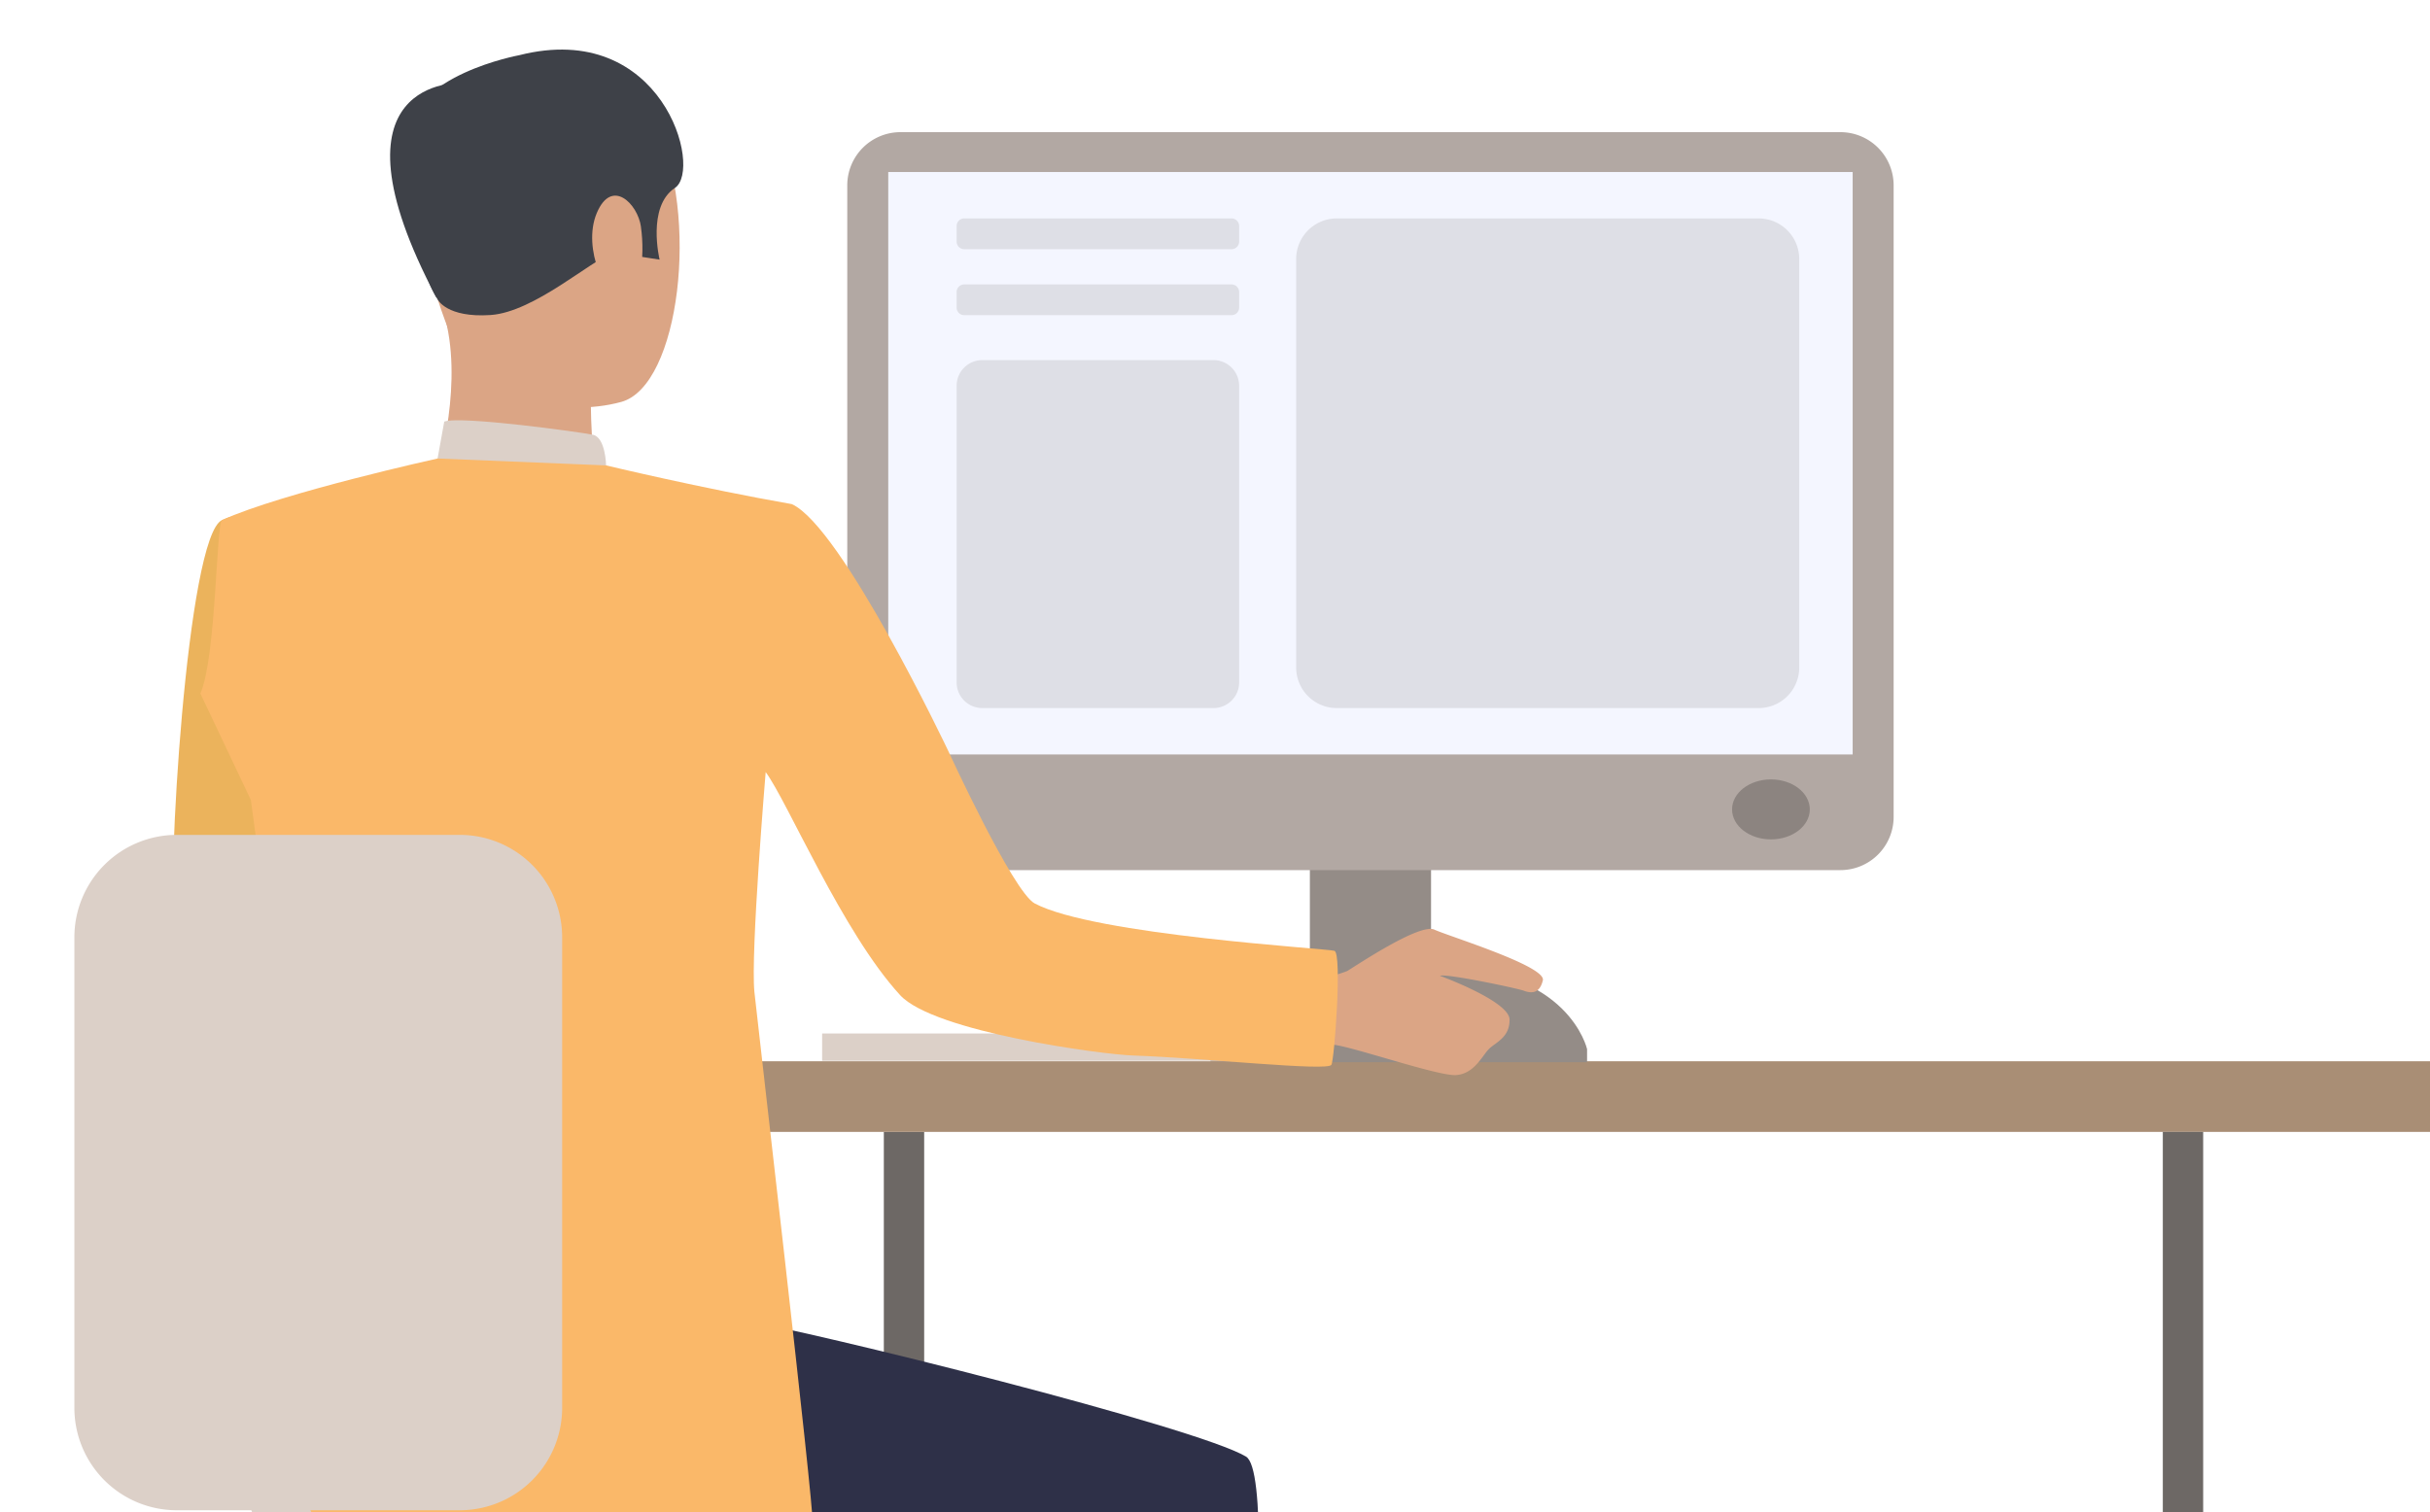 <svg xmlns="http://www.w3.org/2000/svg" width="196" height="122"><defs><clipPath id="clip-path"><path id="Rectangle_106047" data-name="Rectangle 106047" transform="translate(210 2130)" fill="#fff" d="M0 0h196v122H0z"/></clipPath><clipPath id="clip-path-2"><path id="Rectangle_106046" data-name="Rectangle 106046" fill="none" d="M0 0h189.999v190.926H0z"/></clipPath></defs><g id="img5" transform="translate(-210 -2130)" clip-path="url(#clip-path)"><g id="Group_39816" data-name="Group 39816" transform="translate(216 2134)"><path id="Rectangle_106037" data-name="Rectangle 106037" transform="translate(60.312 79.383)" fill="#dcd0c8" d="M0 0h37.133v2.205H0z"/><path id="Rectangle_106038" data-name="Rectangle 106038" transform="translate(65.289 87.324)" fill="#6d6865" d="M0 0h3.254v100.246H0z"/><path id="Rectangle_106039" data-name="Rectangle 106039" transform="translate(91.633 78.757)" fill="#c6bbb5" d="M0 0h25.811v3.149H0z"/><path id="Rectangle_106040" data-name="Rectangle 106040" transform="translate(99.652 51.9)" fill="#948c87" d="M0 0h9.774v29.687H0z"/><path id="Rectangle_106041" data-name="Rectangle 106041" transform="translate(46.992 81.624)" fill="#a98e75" d="M0 0h143.008v5.699H0z"/><g id="Group_39815" data-name="Group 39815"><g id="Group_39814" data-name="Group 39814" clip-path="url(#clip-path-2)"><path id="Path_969853" data-name="Path 969853" d="M21.662 57.148s-1.565 21.934 2.72 24.56c2.685 1.644 13.391 7.191 13.072 8.231S31.411 99.2 31.411 99.2 10.849 85.653 10.186 81.386c-.648-4.168 1.012-32.116 3.838-33.4 2.117-.965 3.235-.167 5.9 1.814 3.744 2.781 1.736 7.352 1.736 7.352" transform="translate(-2.117 -10.024)" fill="#ebb35c"/><path id="Path_969854" data-name="Path 969854" d="M54.571 220.144s-.639 4.439-.72 5.106-7.112-.393-7.112-.393l-.571-5.284s7.523-.053 8.4.571" transform="translate(-9.727 -46.263)" fill="#454971"/><path id="Path_969855" data-name="Path 969855" d="M53.634 225.97a18.99 18.99 0 004.383 3.841c2.155 1.166 5.542 1.628 6.817 2.834.919.87 3.348 4.621-5.6 4.546s-13.267.53-14.226-.909 1.387-10.611 1.387-10.611 2.121.763 7.24.3" transform="translate(-9.434 -47.548)" fill="#2e3048"/><path id="Path_969856" data-name="Path 969856" d="M111.659 220.2s-.64 4.437-.72 5.1-7.113-.393-7.113-.393l-.57-5.284s7.523-.053 8.4.573" transform="translate(-21.756 -46.274)" fill="#454971"/><path id="Path_969857" data-name="Path 969857" d="M110.72 226.025a18.949 18.949 0 004.383 3.838c2.156 1.167 10.087 2.125 11.363 3.332.919.871 2.448 4.378-10.146 4.048-8.949-.23-13.266.531-14.227-.908s1.39-10.611 1.39-10.611 2 .815 7.237.3" transform="translate(-21.462 -47.559)" fill="#2e3048"/><path id="Path_969858" data-name="Path 969858" d="M26.372 123.169S51.94 127.5 57.716 128.4s37.089 8.7 41 11.073c3.118 1.891-1.635 47.282-2.745 64.6H83.642l-.9-51.948c-14.8.369-25.361-3.462-36.139-1.825S26.844 154.264 20 145.078c0 0-.253-19.9 6.376-21.909" transform="translate(-4.213 -25.951)" fill="#2e3048"/><path id="Path_969859" data-name="Path 969859" d="M50.231 205.592l-12.019-.744-1.171-51.248a73.086 73.086 0 01-13.711-.871l-9.705-22.557c8.5 1.7 35.755 8.574 39.387 10.777 3.119 1.891-1.67 47.323-2.781 64.641" transform="translate(-2.871 -27.427)" fill="#2e3048"/><path id="Path_969860" data-name="Path 969860" d="M41.268 1.622S50.64-.97 54.217 6.308s1.954 21.069-2.77 22.367-11.517-.2-13.478-4.726-3.525-10.963-3.056-15.13 3.866-6.2 6.355-7.2" transform="translate(-7.338 -.247)" fill="#dba585"/><path id="Path_969861" data-name="Path 969861" d="M49.431 32.475s-.1 5.534.507 6.715-13.05.883-13.05.883 2.152-6.645.932-12.306c-1.21-5.6 11.611 4.707 11.611 4.707" transform="translate(-7.772 -5.499)" fill="#dba585"/><path id="Path_969862" data-name="Path 969862" d="M36.5 20.171s.73 1.485 4.267 1.245 8.2-4.5 9.7-4.887 1.597-1.229 1.597-1.229l.795 1.41 1.537.236s-1.044-4.276 1.234-5.782S54.6-2.472 43.071.454c0 0-8.8 1.611-8.918 6.525S34.8 17.568 36.5 20.171" transform="translate(-7.193)" fill="#3e4148"/><path id="Path_969863" data-name="Path 969863" d="M50.706 41.534s-.038-2.253-1.061-2.472S38.9 37.51 37.652 38l-.538 2.976s2.416 1.488 13.592.555" transform="translate(-7.82 -7.984)" fill="#dcd0c8"/><path id="Path_969864" data-name="Path 969864" d="M56.846 17.434c-.263-1.848-2.362-3.97-3.566-1.092s.813 7.067 2.162 6.843 1.759-3.245 1.4-5.751" transform="translate(-11.148 -3.146)" fill="#dba585"/><path id="Path_969865" data-name="Path 969865" d="M105.9 76.244a.026.026 0 00-.01 0c.065.03.073.034.01 0" transform="translate(-22.31 -16.064)" fill="#363957"/><path id="Path_969866" data-name="Path 969866" d="M37.994 3.414s-11.43-.538-2 17.3z" transform="translate(-6.799 -.719)" fill="#3e4148"/><path id="Path_969867" data-name="Path 969867" d="M7.262 229.8l.849 2.393 35.922-11.133-1.721-4.843z" transform="translate(-1.53 -45.556)" fill="#8c8581"/><path id="Rectangle_106042" data-name="Rectangle 106042" transform="translate(39.652 134.747)" fill="#8c8581" d="M0 0h4.083v39.054H0z"/><path id="Rectangle_106043" data-name="Rectangle 106043" transform="translate(29.653 132.671)" fill="#5d5955" d="M0 0h24.081v2.302H0z"/><path id="Path_969868" data-name="Path 969868" d="M88.97 229.718l-.849 2.393L52.2 220.979l1.579-5.146z" transform="translate(-10.998 -45.475)" fill="#8c8581"/><path id="Path_969869" data-name="Path 969869" d="M63.662 231.853v2.782L52.2 220.979l1.579-5.146z" transform="translate(-10.998 -45.475)" fill="#8c8581"/><path id="Path_969870" data-name="Path 969870" d="M101.246 236.744a3.357 3.357 0 11-3.356-3.358 3.356 3.356 0 013.356 3.358" transform="translate(-19.918 -49.174)" fill="#b9afaa"/><path id="Path_969871" data-name="Path 969871" d="M65.29 236.744a3.357 3.357 0 11-3.357-3.358 3.357 3.357 0 013.357 3.358" transform="translate(-12.342 -49.174)" fill="#b9afaa"/><path id="Path_969872" data-name="Path 969872" d="M9.724 236.744a3.357 3.357 0 11-3.358-3.358 3.358 3.358 0 013.358 3.358" transform="translate(-.634 -49.174)" fill="#b9afaa"/><path id="Path_969873" data-name="Path 969873" d="M69.631 165.759H21.188a4.3 4.3 0 01-4.3-4.3v-.111a4.3 4.3 0 014.3-4.3h48.443a4.3 4.3 0 014.3 4.3v.111a4.3 4.3 0 01-4.3 4.3" transform="translate(-3.558 -33.089)" fill="#dcd0c8"/><path id="Rectangle_106044" data-name="Rectangle 106044" transform="translate(168.449 87.324)" fill="#6d6865" d="M0 0h3.255v100.246H0z"/><path id="Path_969874" data-name="Path 969874" d="M159.086 67.98H83.273a4.293 4.293 0 01-4.293-4.293V12.732a4.292 4.292 0 014.293-4.291h75.813a4.292 4.292 0 014.293 4.291v50.955a4.293 4.293 0 01-4.293 4.293" transform="translate(-16.641 -1.778)" fill="#b2a8a3"/><path id="Rectangle_106045" data-name="Rectangle 106045" transform="translate(65.645 9.879)" fill="#f4f6ff" d="M0 0h77.788v46.992H0z"/><path id="Path_969875" data-name="Path 969875" d="M175.668 77.022c0 1.336-1.4 2.418-3.134 2.418s-3.136-1.083-3.136-2.418 1.4-2.42 3.136-2.42 3.134 1.084 3.134 2.42" transform="translate(-35.692 -15.718)" fill="#8c8480"/><path id="Path_969876" data-name="Path 969876" d="M148.615 101.468v-1.059s-1.491-6.591-12.027-6.591-10.322 7.651-10.322 7.651z" transform="translate(-26.604 -19.767)" fill="#948c87"/><path id="Path_969877" data-name="Path 969877" d="M125.483 93.968a10.37 10.37 0 003.127-.684c.839-.506 5.856-3.88 7.033-3.34s9.021 2.943 8.749 4.089-1 1.036-1.551.834-6.248-1.4-6.751-1.2c0 0 5.594 2.04 5.616 3.528s-1.171 1.853-1.7 2.416-1.168 1.962-2.609 2.067-8.475-2.34-9.925-2.45-4.126.088-4.31-.147 2.32-5.117 2.32-5.117" transform="translate(-25.948 -18.939)" fill="#dba585"/><path id="Path_969878" data-name="Path 969878" d="M60.578 45.48C53.28 44.2 45.6 42.356 45.6 42.356L32.006 41.8s-12.473 2.749-17.386 4.967c-.466.212-.467 11.128-1.747 13.992l4.073 8.592s2.354 17.02 2.841 24.59c.225 3.475-.634 33.587-.634 33.587s1.222.6 10.5 1.624 32.453-.369 32.6-1.464-4.489-40.8-4.693-42.853c-.315-3.156.91-17.736.91-17.736 1.748 2.347 6.2 12.95 10.848 18 2.733 2.965 16.26 4.786 18.808 4.869 5.551.185 15.676 1.291 15.972.751.237-.324.882-8.988.247-9.2-.555-.185-19.356-1.266-24.175-3.821-1.762-.936-7.03-12.423-7.03-12.423S64.6 47.289 60.578 45.48" transform="translate(-2.712 -8.807)" fill="#fab869"/><path id="Path_969879" data-name="Path 969879" d="M31.08 134.762H8.262A8.261 8.261 0 010 126.5V88.537a8.264 8.264 0 018.262-8.265H31.08a8.264 8.264 0 018.262 8.265V126.5a8.261 8.261 0 01-8.262 8.262" transform="translate(0 -16.913)" fill="#dcd0c8"/><path id="Path_969880" data-name="Path 969880" d="M35.537 156.7c-5.8 0-10.5-1.948-13.983-5.791-7.864-8.683-6.452-23.947-6.387-24.591a2.189 2.189 0 114.356.43c-.017.174-1.27 14.01 5.284 21.232 2.65 2.92 6.161 4.341 10.731 4.341a2.189 2.189 0 010 4.378" transform="translate(-3.167 -26.199)" fill="#dcd0c8"/><path id="Path_969881" data-name="Path 969881" d="M112.326 19.741H90.77a.615.615 0 01-.615-.616v-1.252a.615.615 0 01.615-.615h21.556a.615.615 0 01.616.615v1.253a.615.615 0 01-.616.616" transform="translate(-18.995 -3.636)" fill="#dedfe6"/><path id="Path_969882" data-name="Path 969882" d="M112.326 26.487H90.77a.613.613 0 01-.615-.613v-1.253a.615.615 0 01.615-.616h21.556a.615.615 0 01.616.616v1.253a.613.613 0 01-.616.613" transform="translate(-18.995 -5.058)" fill="#dedfe6"/><path id="Path_969883" data-name="Path 969883" d="M110.872 59.816H92.224a2.069 2.069 0 01-2.069-2.07V33.811a2.069 2.069 0 012.069-2.069h18.648a2.07 2.07 0 012.07 2.069v23.935a2.07 2.07 0 01-2.07 2.07" transform="translate(-18.995 -6.688)" fill="#dedfe6"/><path id="Path_969884" data-name="Path 969884" d="M162.154 56.764h-34.026a3.274 3.274 0 01-3.275-3.276V20.535a3.275 3.275 0 013.275-3.276h34.026a3.276 3.276 0 013.276 3.276v32.954a3.276 3.276 0 01-3.276 3.276" transform="translate(-26.306 -3.636)" fill="#dedfe6"/></g></g></g></g></svg>
